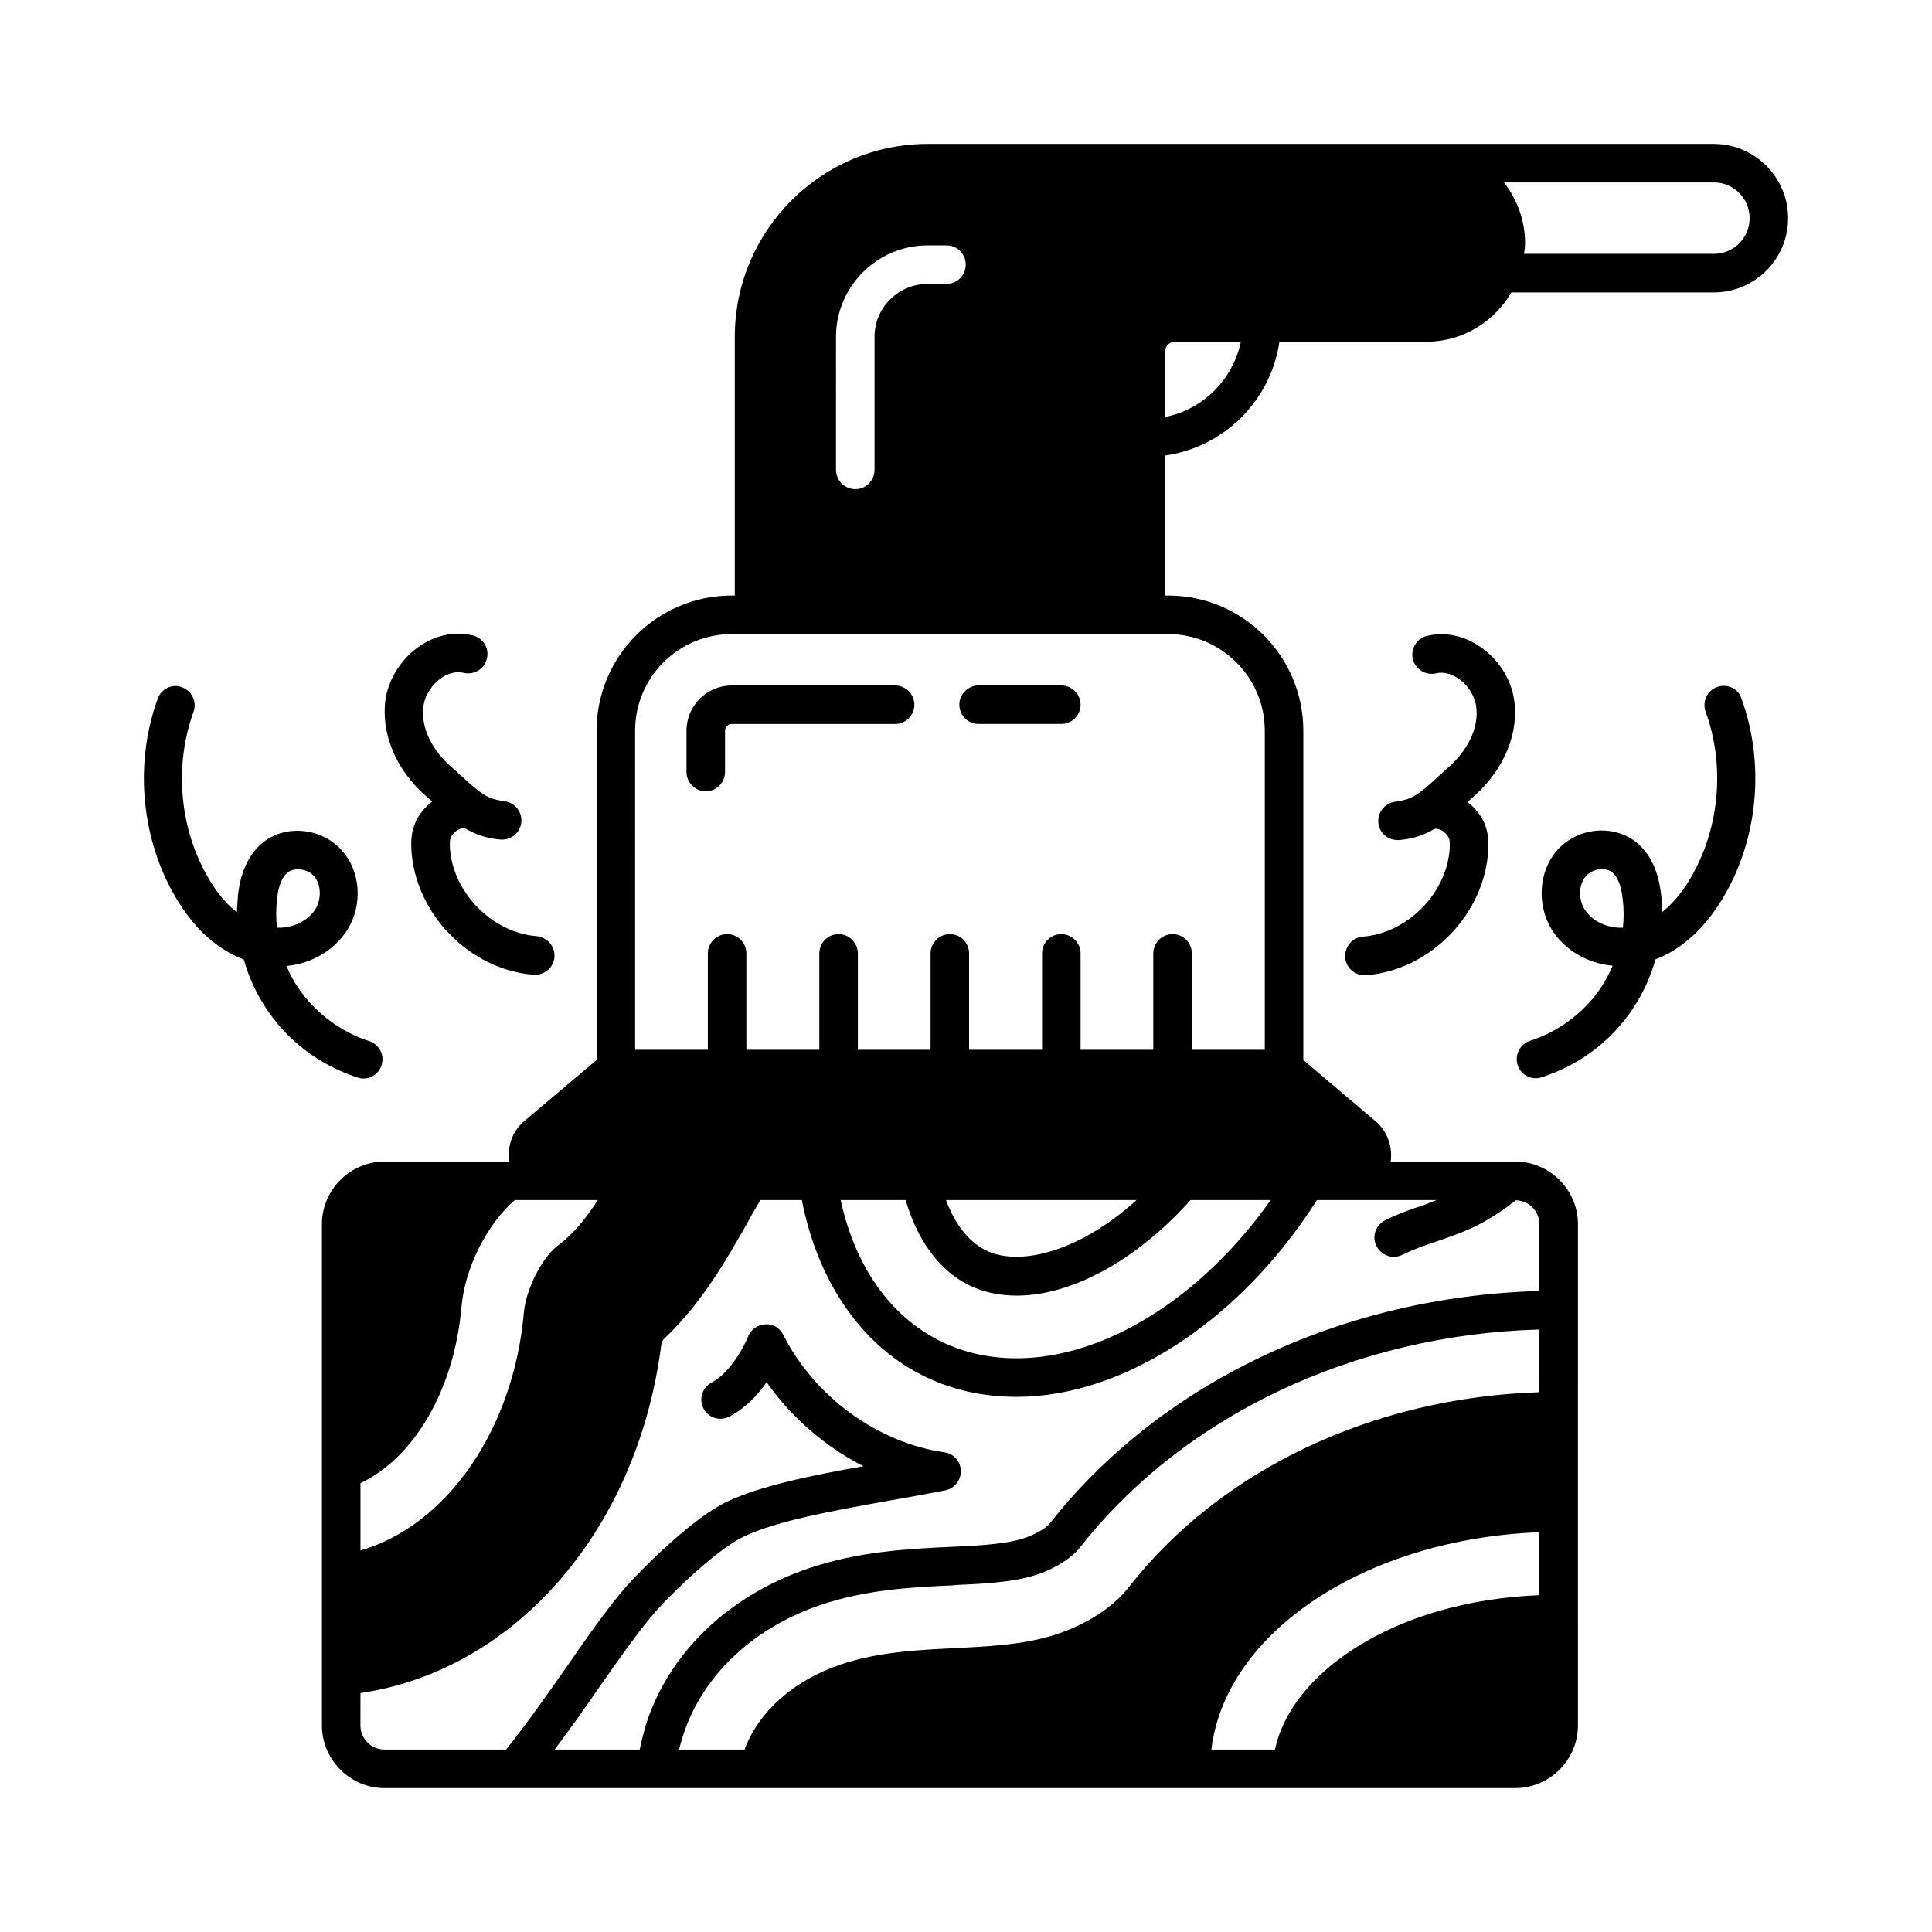 <?xml version="1.0" encoding="UTF-8"?>
<!-- Uploaded to: ICON Repo, www.iconrepo.com, Generator: ICON Repo Mixer Tools -->
<svg fill="#000000" width="800px" height="800px" version="1.1" viewBox="144 144 512 512" xmlns="http://www.w3.org/2000/svg">
 <g>
  <path d="m325.93 337.64v10.961c0 2.793 2.316 5.106 5.106 5.106 2.793 0 5.106-2.316 5.106-5.106v-10.961c0-0.953 0.816-1.77 1.77-1.77h43.301c2.793 0 5.106-2.316 5.106-5.106 0-2.793-2.316-5.106-5.106-5.106h-43.301c-6.602-0.004-11.98 5.375-11.98 11.98z"/>
  <path d="m403.34 335.86h21.922c2.793 0 5.106-2.316 5.106-5.106 0-2.793-2.316-5.106-5.106-5.106h-21.922c-2.793 0-5.106 2.316-5.106 5.106-0.004 2.793 2.246 5.106 5.106 5.106z"/>
  <path d="m598.19 182.14h-208.33c-28.188 0-51.133 22.941-51.133 51.129v68.559h-0.816c-19.742 0-35.812 16.066-35.812 35.812v87.281l-19.199 16.203c-3.199 2.723-4.492 6.738-3.949 10.688h-33.02c-9.121 0-16.613 7.488-16.613 16.613v132.83c0 9.121 7.488 16.613 16.613 16.613h299.56c9.191 0 16.68-7.488 16.68-16.613l0.004-132.83c0-9.121-7.488-16.613-16.68-16.613h-32.953c0.543-3.949-0.816-7.965-4.016-10.688l-19.133-16.203v-87.281c0-19.742-16.066-35.812-35.812-35.812h-0.816v-37.105c15.66-2.246 27.98-14.5 30.297-30.16h38.941c9.668 0 17.973-5.309 22.535-13.07h53.648c10.824 0 19.676-8.781 19.676-19.676 0.004-10.828-8.848-19.676-19.672-19.676zm-232.64 51.129c0-13.344 10.895-24.238 24.305-24.238h4.969c2.859 0 5.106 2.246 5.106 5.106 0 2.793-2.246 5.106-5.106 5.106h-4.969c-7.762 0-14.094 6.262-14.094 14.023v35.266c0 2.793-2.246 5.106-5.106 5.106-2.793 0-5.106-2.316-5.106-5.106zm-126.02 303.78c14.23-6.738 24.852-24.781 26.758-46.637 0.887-10.348 6.738-21.992 14.16-28.391h21.992c-3.336 5.106-6.672 9.191-10.758 12.188-4.152 3.269-8.305 11.508-8.852 17.633-2.723 31.113-20.562 56.508-43.301 63.043zm312.43 29.684c-39.078 1.566-66.039 21.039-70.059 40.918h-16.883c3.746-31.113 40.848-55.828 86.941-57.598zm0-53.785c-44.117 1.43-84.559 20.492-108.93 51.812-3.539 4.492-9.191 8.441-15.863 11.164-8.441 3.473-17.566 4.223-28.527 4.766l-1.02 0.066c-10.145 0.477-20.695 0.953-30.84 4.356-12.461 4.223-21.719 12.461-25.461 22.535h-17.359c0.477-1.906 1.02-3.746 1.703-5.582 5.516-14.977 18.586-26.891 35.812-32.746 12.188-4.086 24.238-4.699 34.859-5.176l1.43-0.137c8.578-0.34 16.816-0.887 23.078-3.473 5.785-2.449 8.305-5.176 9.055-6.059 27.504-35.266 72.848-56.781 122.07-58.141zm-58.957-50.922h31.727c-1.02 0.41-2.043 0.816-3.133 1.227-3.473 1.156-7.082 2.383-10.555 4.152-2.519 1.293-3.539 4.356-2.246 6.875 0.953 1.77 2.723 2.793 4.562 2.793 0.816 0 1.566-0.203 2.316-0.543 2.859-1.43 5.922-2.519 9.258-3.609 2.926-1.02 5.922-2.043 8.918-3.402 4.152-1.906 8.035-4.426 11.848-7.422 3.473 0.066 6.262 2.859 6.262 6.332v17.703c-52.355 1.43-100.7 24.375-130.04 61.953 0 0-1.43 1.496-5.039 2.996-4.699 1.973-11.914 2.449-19.609 2.793l-1.43 0.066c-11.301 0.543-24.168 1.156-37.648 5.719-20.152 6.875-35.539 21.039-42.145 38.875-1.09 2.926-1.84 5.992-2.519 9.121h-22.535c4.016-5.379 7.898-10.824 11.641-16.273 5.379-7.691 10.484-14.977 14.91-20.086 5.719-6.469 17.09-17.02 23.422-20.016 8.852-4.289 24.238-7.012 39.078-9.668 5.039-0.887 9.941-1.77 14.5-2.656 2.449-0.543 4.152-2.723 4.086-5.176-0.066-2.519-1.906-4.562-4.356-4.902-17.703-2.519-34.449-14.773-42.688-31.113-0.887-1.77-2.723-2.996-4.766-2.793-2.043 0.066-3.812 1.363-4.562 3.199-0.887 2.383-4.699 9.602-9.602 12.188-2.519 1.293-3.539 4.356-2.246 6.875 1.293 2.519 4.356 3.473 6.875 2.18 4.223-2.18 7.559-5.785 9.871-9.121 6.535 9.328 15.523 17.09 25.668 22.262-13.754 2.449-27.301 5.176-36.289 9.465-8.715 4.152-21.719 16.953-26.688 22.535-4.832 5.582-10.078 13.07-15.59 21.039-5.176 7.422-10.555 15.047-16.137 22.059h-32.203c-3.539 0-6.398-2.859-6.398-6.398l0.008-8.578c41.055-6.059 73.461-43.301 79.723-92.387 0.066-0.543 0.34-1.09 0.75-1.496 10.078-9.531 16.68-21.242 22.059-30.707 0.613-1.227 2.109-3.812 3.473-6.059h10.961c4.152 21.242 15.453 38.059 31.66 46.297 7.559 3.879 16.066 5.856 25.258 5.856 28.527-0.004 59.438-20.43 79.59-52.152zm-79.59 41.938c-7.559 0-14.5-1.633-20.629-4.766-13.07-6.672-22.195-19.742-26.008-37.172h17.227c3.062 10.555 8.781 18.449 16.34 22.332 3.949 2.043 8.375 2.996 13.141 2.996 14.434 0 31.66-9.258 46.023-25.328h21.242c-18.18 25.734-43.848 41.938-67.336 41.938zm-18.723-41.938h50.516c-15.59 14.094-31.59 17.703-40.168 13.207-4.426-2.246-7.965-6.879-10.348-13.207zm58.891-149.99c14.094 0 25.598 11.508 25.598 25.598v84.559h-19.336v-25.531c0-2.793-2.246-5.106-5.106-5.106-2.793 0-5.106 2.316-5.106 5.106v25.531h-19.266v-25.531c0-2.793-2.316-5.106-5.106-5.106-2.859 0-5.106 2.316-5.106 5.106v25.531h-19.336v-25.531c0-2.793-2.246-5.106-5.106-5.106-2.793 0-5.106 2.316-5.106 5.106v25.531h-19.266v-25.531c0-2.793-2.316-5.106-5.106-5.106-2.859 0-5.106 2.316-5.106 5.106v25.531h-19.336v-25.531c0-2.793-2.246-5.106-5.106-5.106-2.793 0-5.106 2.316-5.106 5.106v25.531h-19.266l-0.008-84.555c0-14.094 11.438-25.598 25.598-25.598zm-0.816-57.527v-17.359c0-1.43 1.156-2.586 2.586-2.586h17.496c-2.109 10.004-10.004 17.969-20.082 19.945zm145.43-43.234h-50.312c0.137-0.953 0.273-1.906 0.273-2.926 0-5.785-2.043-11.438-5.582-16h55.625c5.242 0 9.465 4.223 9.465 9.465-0.008 5.242-4.227 9.461-9.469 9.461z"/>
  <path d="m599.07 326.06c-2.656 0.953-4.016 3.879-3.062 6.535 5.039 13.891 3.812 29.887-3.269 42.824-2.383 4.426-5.176 7.828-8.238 10.281 0-1.496-0.066-2.926-0.273-4.426-0.68-6.262-2.793-10.895-6.398-13.891-6.129-5.106-15.863-4.152-21.242 2.043-4.766 5.445-5.379 14.16-1.496 20.695 3.336 5.516 9.465 9.191 16.273 9.805-0.816 1.906-1.77 3.746-2.926 5.516-4.356 6.738-11.301 11.914-18.926 14.367-2.723 0.887-4.152 3.746-3.336 6.398 0.68 2.18 2.723 3.539 4.832 3.539 0.543 0 1.02-0.066 1.566-0.273 10.008-3.199 18.656-9.734 24.375-18.52 2.586-3.949 4.492-8.238 5.785-12.73 2.656-1.02 5.242-2.449 7.559-4.289 4.289-3.269 8.102-7.898 11.301-13.684 8.512-15.453 9.941-34.652 3.879-51.199-0.82-2.586-3.746-3.945-6.402-2.992zm-24.984 63.793h-1.156c-3.812-0.203-7.352-2.109-9.055-4.969-1.633-2.723-1.496-6.535 0.41-8.715 1.02-1.156 2.723-1.84 4.223-1.84 1.02 0 2.043 0.273 2.793 0.887 1.43 1.227 2.383 3.609 2.723 7.082 0.336 2.516 0.336 5.035 0.062 7.555z"/>
  <path d="m545.22 329.19c-0.887-5.516-4.356-10.758-9.191-13.957-4.289-2.859-9.191-3.812-13.82-2.723-2.723 0.613-4.426 3.402-3.812 6.129 0.68 2.723 3.402 4.426 6.129 3.812 2.449-0.613 4.699 0.543 5.856 1.293 2.449 1.633 4.289 4.356 4.766 7.148 1.09 6.398-2.926 12.527-7.012 16.203-0.953 0.816-1.84 1.633-2.723 2.449-2.316 2.18-4.223 3.879-6.059 5.039-0.273 0.137-0.477 0.273-0.68 0.41-0.816 0.477-1.77 1.02-5.039 1.496-2.723 0.41-4.629 2.859-4.356 5.582 0.273 2.723 2.586 4.699 5.445 4.562 3.609-0.273 6.535-1.293 9.121-2.793 0.203-0.066 0.477-0.203 0.477-0.203 1.496-0.137 3.133 1.227 3.676 2.519 0.273 0.68 0.203 2.043 0.203 2.449-0.613 11.914-11.098 22.672-23.012 23.625-2.793 0.203-4.902 2.656-4.699 5.516 0.203 2.656 2.449 4.699 5.106 4.699h0.41c17.02-1.293 31.523-16.203 32.406-33.293 0.066-1.906 0.066-4.426-1.02-6.945-0.953-2.246-2.519-4.152-4.492-5.652 0.613-0.543 1.293-1.156 1.906-1.703 7.894-7.074 11.844-16.812 10.414-25.664z"/>
  <path d="m240.28 429.82c2.18 0 4.152-1.363 4.832-3.539 0.887-2.656-0.613-5.582-3.336-6.398-7.625-2.449-14.5-7.691-18.926-14.367-1.156-1.703-2.109-3.609-2.926-5.516 6.809-0.613 12.938-4.356 16.273-9.805 3.949-6.535 3.336-15.25-1.496-20.695-5.379-6.195-15.184-7.148-21.242-2.043-3.539 2.996-5.719 7.625-6.398 13.891-0.137 1.496-0.203 2.926-0.273 4.426-3.062-2.383-5.856-5.856-8.238-10.281-7.082-12.938-8.305-28.934-3.269-42.824 0.953-2.656-0.41-5.582-3.062-6.535-2.453-1.023-5.449 0.336-6.402 2.992-6.059 16.613-4.562 35.742 3.879 51.199 3.199 5.785 6.945 10.418 11.301 13.684 2.383 1.84 4.969 3.269 7.625 4.289 1.227 4.492 3.199 8.781 5.785 12.73 5.719 8.781 14.367 15.32 24.375 18.52 0.48 0.203 0.957 0.273 1.5 0.273zm-21.785-39.965h-1.09c-0.273-2.519-0.273-5.039 0-7.488 0.34-3.473 1.293-5.856 2.723-7.082 1.84-1.496 5.309-1.09 7.082 0.887 1.906 2.18 2.043 5.992 0.41 8.715-1.773 2.856-5.312 4.762-9.125 4.969z"/>
  <path d="m256.62 354.72c0.68 0.543 1.293 1.156 1.906 1.703-1.973 1.496-3.539 3.473-4.492 5.652-1.09 2.519-1.09 5.039-1.02 6.945 0.887 17.02 15.387 32 32.406 33.293h0.41c2.656 0 4.902-2.043 5.106-4.699 0.203-2.793-1.906-5.242-4.699-5.516-11.848-0.887-22.398-11.711-23.012-23.625 0-0.41-0.066-1.77 0.203-2.449 0.543-1.293 2.109-2.656 3.676-2.519v-0.066c2.723 1.633 5.856 2.793 9.602 3.062 2.793 0.137 5.176-1.84 5.445-4.562 0.273-2.723-1.633-5.176-4.356-5.582-3.199-0.477-4.152-1.02-5.039-1.496-0.203-0.137-0.477-0.273-0.68-0.41-1.84-1.156-3.676-2.859-6.059-5.039-0.887-0.816-1.77-1.633-2.723-2.449-4.086-3.609-8.102-9.734-7.012-16.203 0.477-2.723 2.246-5.445 4.766-7.148 1.09-0.75 3.336-1.906 5.856-1.293 2.723 0.613 5.516-1.02 6.129-3.812 0.68-2.723-1.02-5.516-3.812-6.129-4.629-1.09-9.531-0.137-13.82 2.723-4.832 3.199-8.238 8.441-9.191 13.957-1.367 8.984 2.582 18.723 10.41 25.664z"/>
 </g>
</svg>